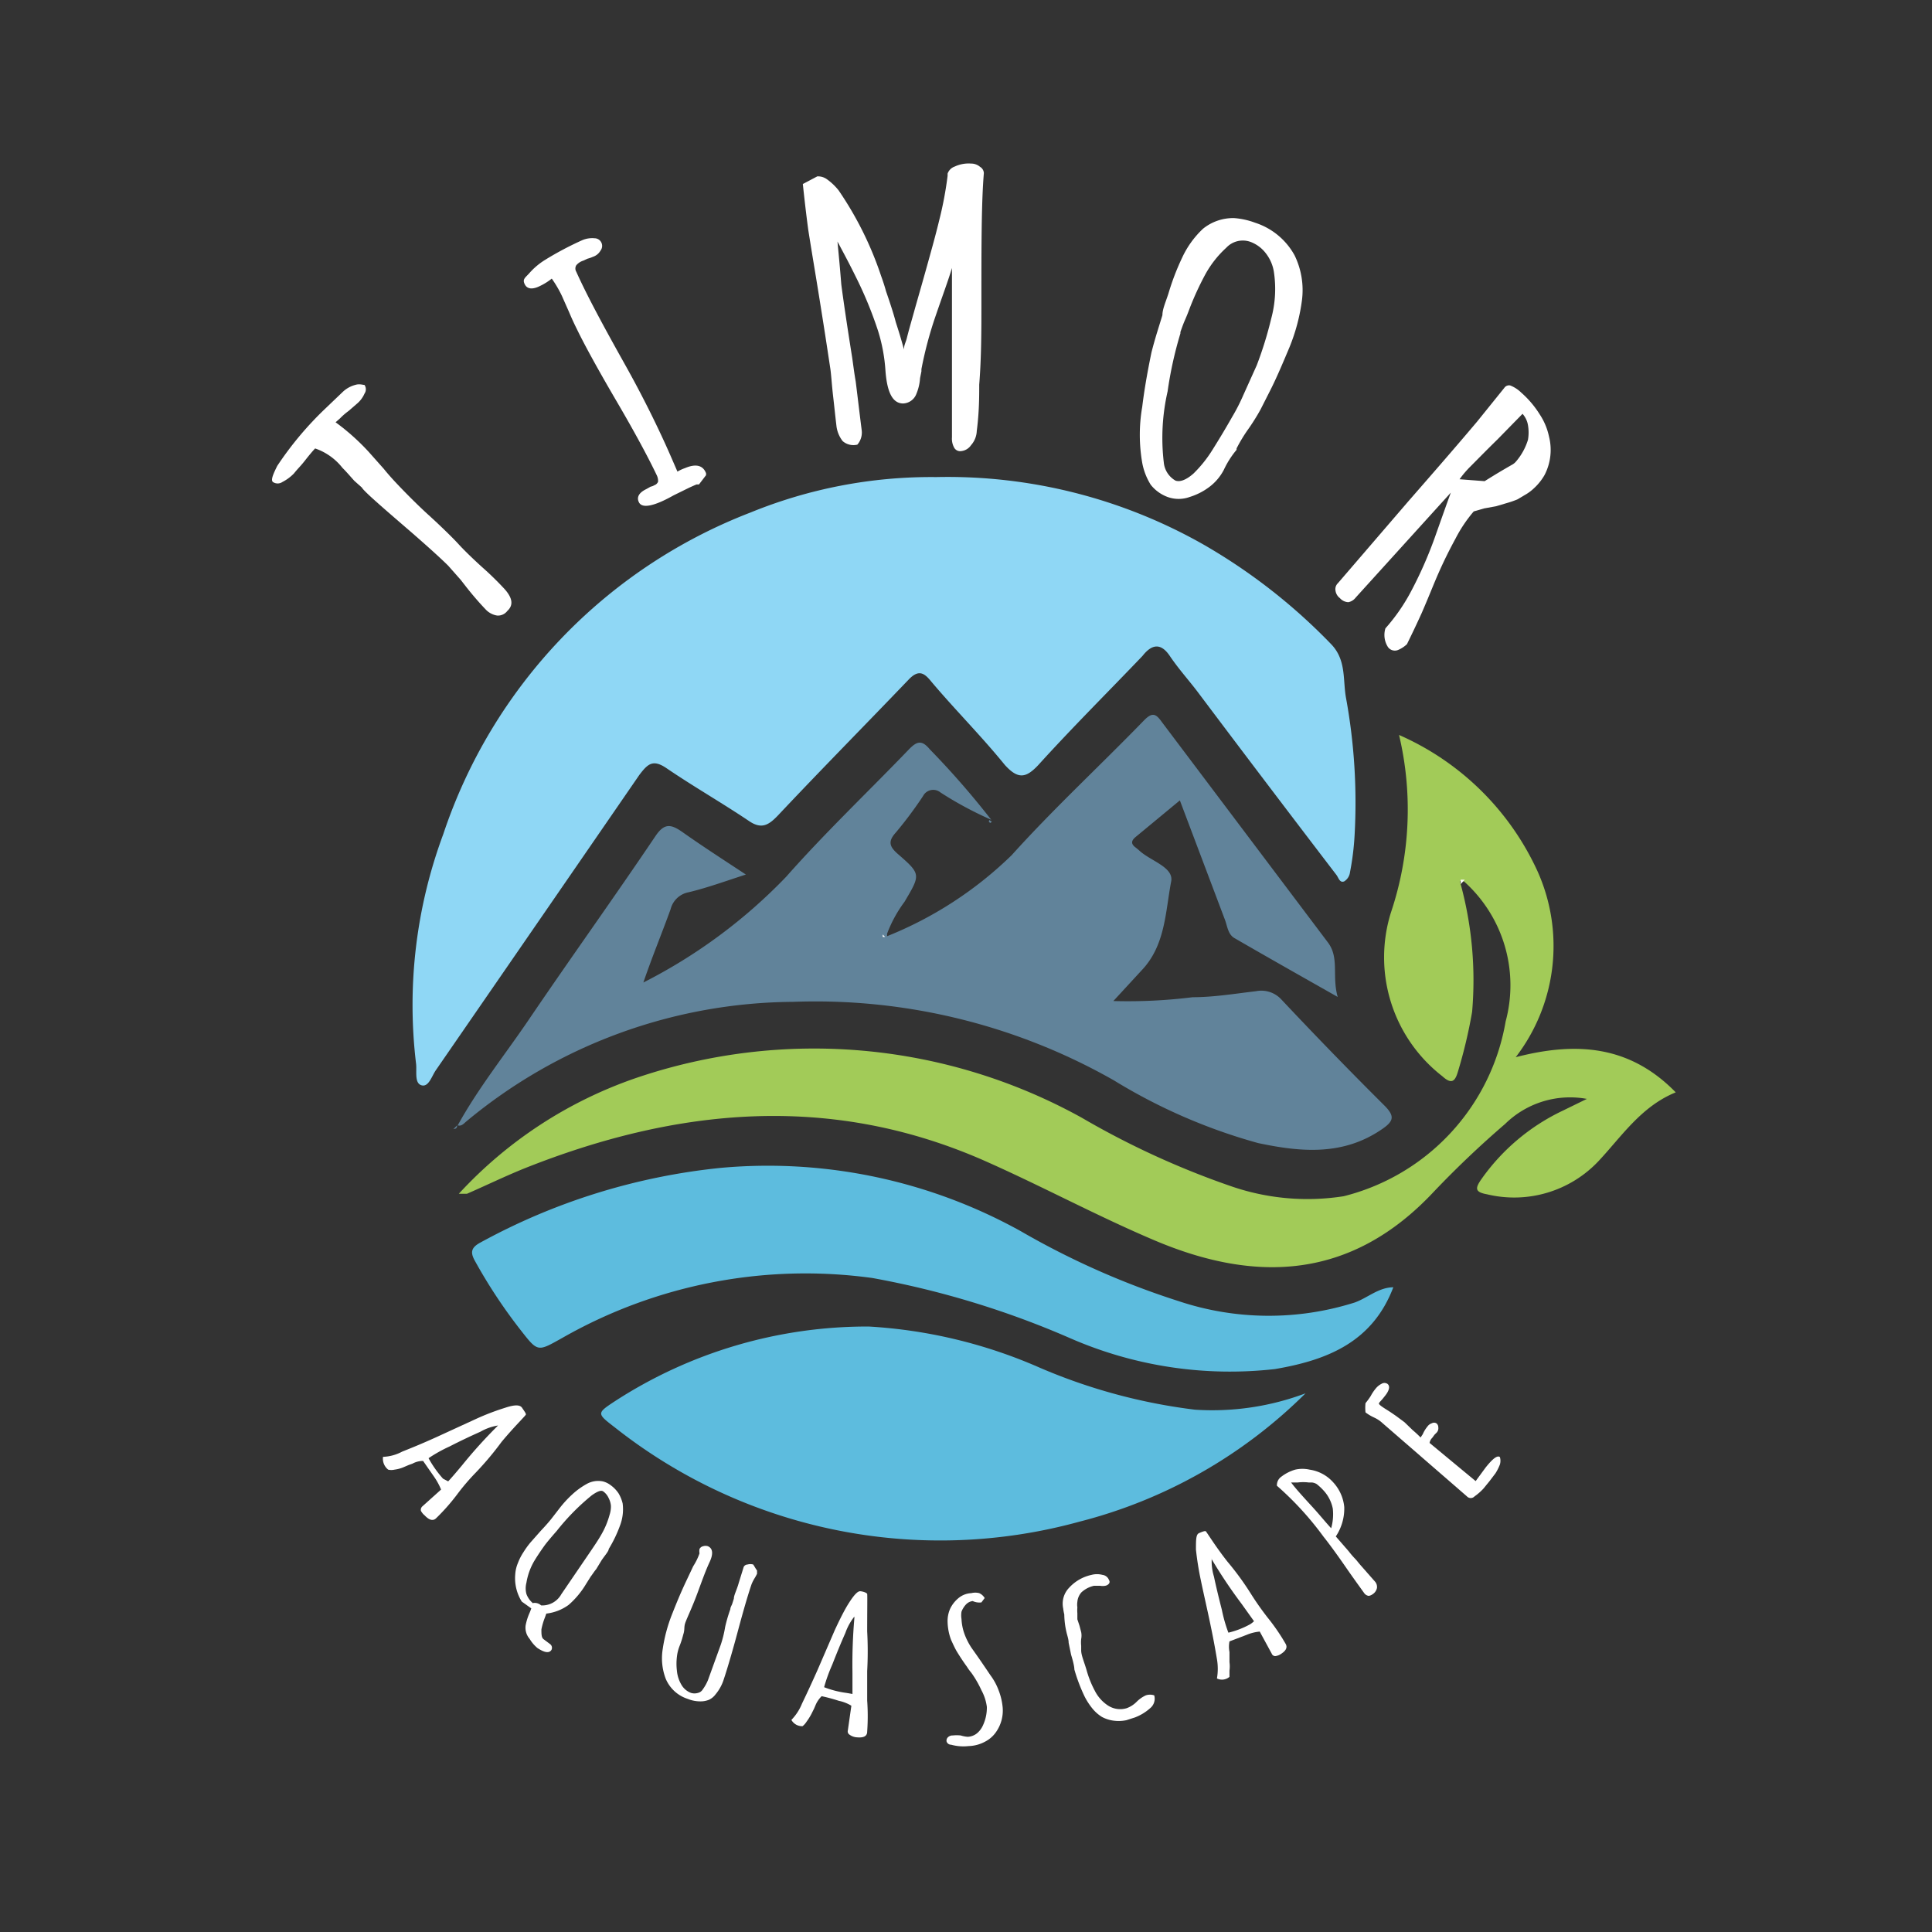 <svg id="Layer_1" data-name="Layer 1" xmlns="http://www.w3.org/2000/svg" viewBox="0 0 70.87 70.87"><rect x="0" y="0" width="70.87" height="70.87" fill="#333333" stroke="none"/><defs><style>.cls-1{fill:#8fd7f5;}.cls-2{fill:#61839a;}.cls-3{fill:#a2cb58;}.cls-4{fill:#5dbcde;}.cls-5{fill:#fff;}</style></defs><path class="cls-1" d="M34.34,17.5A19,19,0,0,1,44.19,20a21.14,21.14,0,0,1,4.64,3.63c.57.59.42,1.33.55,2a21.34,21.34,0,0,1,.31,5A9.93,9.93,0,0,1,49.52,32a.46.46,0,0,1-.21.33c-.17.07-.21-.14-.29-.24q-2.57-3.36-5.11-6.74c-.33-.43-.69-.83-1-1.29s-.64-.46-1,0c-1.27,1.33-2.57,2.62-3.82,4-.45.48-.74.54-1.23,0C36,27,35,26,34.16,25c-.25-.31-.46-.46-.83-.07-1.59,1.66-3.21,3.3-4.81,5-.34.35-.6.5-1.07.17-1-.67-2-1.24-3-1.92-.5-.34-.69-.16-1,.25Q19.74,33.82,16,39.24c-.16.22-.27.65-.54.57s-.16-.53-.2-.81a18,18,0,0,1,1-8.4A19.12,19.12,0,0,1,27.53,18.8,17.53,17.53,0,0,1,34.34,17.5Z"/><path class="cls-2" d="M32.47,34.37a14,14,0,0,0,4.64-3c1.54-1.71,3.24-3.28,4.85-4.94.32-.33.45-.24.67.07l6.08,8.07c.43.57.14,1.23.36,2-1.36-.77-2.58-1.46-3.79-2.16-.24-.14-.26-.45-.35-.68l-1.65-4.37L41.66,30.7c-.17.14-.18.26,0,.39l.11.09c.41.4,1.3.62,1.19,1.16-.21,1.1-.21,2.32-1.06,3.23l-1.06,1.15a19.24,19.24,0,0,0,2.91-.14c.77,0,1.55-.13,2.32-.22a1,1,0,0,1,.94.31q1.88,2,3.79,3.9c.36.37.33.55-.09.84-1.44,1-3,.85-4.56.52a20.56,20.56,0,0,1-5.29-2.3,22.14,22.14,0,0,0-11.77-2.88,18.92,18.92,0,0,0-12,4.4c-.09.08-.17.17-.3.13h0c.76-1.38,1.75-2.61,2.63-3.91,1.52-2.24,3.1-4.44,4.61-6.68.33-.5.57-.47,1-.17.72.51,1.48,1,2.33,1.56-.77.25-1.43.49-2.1.65a.84.84,0,0,0-.66.62c-.31.86-.66,1.7-1,2.69a19.46,19.46,0,0,0,5.24-3.88c1.43-1.62,3-3.11,4.5-4.67.3-.31.48-.35.77,0a30.79,30.79,0,0,1,2.25,2.58l0,0a13.14,13.14,0,0,1-1.86-1,.42.42,0,0,0-.64.13,14.78,14.78,0,0,1-1,1.34c-.3.33-.23.52.08.79.85.74.83.75.24,1.75a4.75,4.75,0,0,0-.64,1.17l0,.09Z"/><path class="cls-3" d="M53.58,32.43A13.46,13.46,0,0,1,54,37.12a18.34,18.34,0,0,1-.52,2.19c-.1.34-.22.49-.57.17a5.52,5.52,0,0,1-1.89-6,11.86,11.86,0,0,0,.3-6.52,10,10,0,0,1,5.08,5,6.69,6.69,0,0,1-.8,6.82c2.24-.58,4.19-.43,5.87,1.29-1.28.52-2,1.64-2.85,2.54a4.25,4.25,0,0,1-4.07,1.2c-.45-.08-.44-.22-.22-.54a7.66,7.66,0,0,1,3-2.53l.88-.43a3.4,3.4,0,0,0-3,.92,35.92,35.92,0,0,0-2.61,2.48c-3,3.21-6.49,3.39-10.27,1.78-2.12-.9-4.15-2-6.26-2.93-5.64-2.47-11.25-1.92-16.81.29-.72.29-1.42.63-2.13.94-.06,0-.13,0-.3,0a15.82,15.82,0,0,1,6.51-4.25A20.27,20.27,0,0,1,39.68,41a30.79,30.79,0,0,0,5.44,2.5,8.57,8.57,0,0,0,4.17.38,8,8,0,0,0,5.94-6.41,5.11,5.11,0,0,0-1.53-5.14l-.15,0Z"/><path class="cls-4" d="M47.89,51.11a18.12,18.12,0,0,1-8.3,4.71,19.25,19.25,0,0,1-17.05-3.47c-.65-.5-.65-.51,0-.94a17,17,0,0,1,9.33-2.75,18.17,18.17,0,0,1,6.27,1.51,20.77,20.77,0,0,0,5.69,1.54A9.72,9.72,0,0,0,47.89,51.11Z"/><path class="cls-4" d="M51.11,47.22c-.76,2-2.4,2.67-4.34,3a14.64,14.64,0,0,1-7.51-1.13A32.76,32.76,0,0,0,32,46.88a18,18,0,0,0-11.36,2.19c-.93.52-.9.54-1.55-.29a19.07,19.07,0,0,1-1.67-2.53c-.18-.32-.13-.49.2-.67a23.22,23.22,0,0,1,8.82-2.74,19.12,19.12,0,0,1,11,2.32,29.45,29.45,0,0,0,5.8,2.57,10.45,10.45,0,0,0,6.45.05c.48-.17.88-.56,1.43-.56Z"/><path class="cls-2" d="M16.63,41.42l.14-.14h0c0,.1-.05.14-.15.13Z"/><path class="cls-2" d="M36.29,30.08l.09.06c-.08.1-.08,0-.11,0Z"/><path class="cls-2" d="M16.62,41.41v.05l0,0Z"/><path class="cls-4" d="M51.12,47.22l0-.06,0,.06Z"/><path class="cls-5" d="M32.47,34.37l-.09,0,0-.09Z"/><path class="cls-5" d="M53.58,32.43l0-.16.15,0Z"/><path class="cls-5" d="M18.24,22.58a.73.73,0,0,1-.43-.23c-.2-.21-.44-.48-.7-.81l-.21-.27-.46-.52c-.22-.22-.73-.69-1.53-1.38S13.58,18.22,13.37,18a.76.76,0,0,1-.1-.12L13,17.64c-.12-.13-.26-.3-.44-.48a2.16,2.16,0,0,0-1-.71c-.06.06-.19.21-.37.44s-.25.28-.41.48a1.62,1.62,0,0,1-.42.31.31.31,0,0,1-.35,0c-.08-.07,0-.27.16-.59A12.3,12.3,0,0,1,11.92,15l.67-.64a1.06,1.06,0,0,1,.44-.24c.16-.05.27,0,.34,0a.28.28,0,0,1,0,.32,1,1,0,0,1-.29.38l-.3.26a2.32,2.32,0,0,0-.3.26l-.17.15a8.28,8.28,0,0,1,1.21,1.08l.56.63c.16.2.35.41.57.64s.65.67,1.08,1.06.9.85,1.09,1.06.51.52.85.83a11.46,11.46,0,0,1,.85.83c.28.32.32.58.09.79A.43.43,0,0,1,18.24,22.58Z"/><path class="cls-5" d="M23.44,18.43c-.1-.19,0-.36.27-.49l.16-.09A.35.35,0,0,0,24,17.8a.23.23,0,0,0,.14-.13.49.49,0,0,0-.05-.24c-.32-.67-.81-1.58-1.46-2.69s-1.17-2.05-1.47-2.67c-.11-.22-.2-.42-.28-.61l-.27-.61a4.21,4.21,0,0,0-.37-.63,2.19,2.19,0,0,1-.41.26c-.29.15-.49.13-.58-.05s0-.23.15-.39A2.55,2.55,0,0,1,20,9.53a11.68,11.68,0,0,1,1.36-.72.92.92,0,0,1,.45-.07.28.28,0,0,1,.22.45.5.5,0,0,1-.28.23,1.21,1.21,0,0,1-.2.07l-.15.07a.55.55,0,0,0-.26.17.23.23,0,0,0,0,.24c.38.85,1,2,1.79,3.41s1.38,2.67,1.72,3.46l.2.46a1.52,1.52,0,0,1,.28-.13c.4-.17.66-.1.77.19l0,.07-.26.34-.09,0s-.14.06-.27.12l-.57.28C24,18.57,23.56,18.66,23.44,18.43Z"/><path class="cls-5" d="M35,16.42a.69.69,0,0,1-.08-.38c0-.78,0-1.17,0-1.95,0-.17,0-.45,0-.83,0-.81,0-1.74,0-2.76l0-.67c-.12.41-.34,1-.6,1.76a14.17,14.17,0,0,0-.52,1.95v.08l-.05.25a1.81,1.81,0,0,1-.14.59.54.54,0,0,1-.48.34c-.38,0-.59-.39-.65-1.21a6.22,6.22,0,0,0-.27-1.45,14.44,14.44,0,0,0-.76-1.87c-.28-.57-.43-.85-.73-1.41.06.63.09.94.14,1.57.06.47.19,1.37.4,2.69.05.35.07.53.13.88.09.72.13,1.08.22,1.79a.68.68,0,0,1-.16.52.6.6,0,0,1-.54-.13,1.12,1.12,0,0,1-.23-.58c-.05-.42-.07-.64-.12-1.07s-.07-.83-.11-1.06c-.15-1-.23-1.51-.39-2.51s-.25-1.51-.41-2.52c-.05-.37-.12-.93-.2-1.69l.53-.28a.56.56,0,0,1,.36.11,2.12,2.12,0,0,1,.42.4,12.57,12.57,0,0,1,1.56,3.14c.08.22.14.41.18.56q.26.75.36,1.14c.13.4.19.6.3,1,0-.18.07-.26.11-.44.11-.43.18-.65.3-1.09.18-.63.34-1.19.47-1.66s.28-1,.41-1.54a13.32,13.32,0,0,0,.31-1.64V6.37a.42.42,0,0,1,.26-.26A1.21,1.21,0,0,1,35.62,6a.5.5,0,0,1,.33.12.28.28,0,0,1,.14.23C36,7.43,36,9,36,11.11c0,1,0,2-.08,3,0,.44,0,1-.09,1.7a.83.83,0,0,1-.21.52.5.5,0,0,1-.4.22A.25.25,0,0,1,35,16.42Z"/><path class="cls-5" d="M42.21,17.78a2.31,2.31,0,0,1-.31-.8,6,6,0,0,1,0-2.06c.07-.58.18-1.23.34-2,.07-.27.11-.41.19-.68l.21-.68c0-.22.12-.48.22-.79a9,9,0,0,1,.5-1.31,3.42,3.42,0,0,1,.77-1.07A1.76,1.76,0,0,1,45.27,8a2.78,2.78,0,0,1,.77.17,2.54,2.54,0,0,1,1.45,1.2A2.91,2.91,0,0,1,47.76,11a6.93,6.93,0,0,1-.46,1.74c-.24.57-.47,1.12-.72,1.61l-.34.67a7.69,7.69,0,0,1-.45.72,5.6,5.6,0,0,0-.43.71l0,.05a3.37,3.37,0,0,0-.47.74,1.86,1.86,0,0,1-.5.6,2.34,2.34,0,0,1-.75.39,1.19,1.19,0,0,1-.81,0A1.41,1.41,0,0,1,42.21,17.78Zm1.57-.41a4.62,4.62,0,0,0,.69-.86c.22-.35.47-.76.73-1.22a6.8,6.8,0,0,0,.4-.78l.5-1.11a13.74,13.74,0,0,0,.53-1.71,4.16,4.16,0,0,0,.1-1.71,1.48,1.48,0,0,0-.29-.68,1.27,1.27,0,0,0-.55-.42.83.83,0,0,0-.91.21,3.79,3.79,0,0,0-.78,1,10.87,10.87,0,0,0-.56,1.22c-.06.16-.09.24-.16.4s-.11.27-.18.47v.05a14.14,14.14,0,0,0-.47,2.13,7.66,7.66,0,0,0-.14,2.6.86.86,0,0,0,.43.67C43.29,17.69,43.52,17.6,43.78,17.37Z"/><path class="cls-5" d="M50.82,23.05l0,0a6.88,6.88,0,0,0,.91-1.3,15.09,15.09,0,0,0,.89-2c.22-.62.42-1.19.6-1.68l-3.49,3.85a.45.45,0,0,1-.27.17.44.44,0,0,1-.31-.15.41.41,0,0,1-.16-.27.3.3,0,0,1,.08-.27l.07-.08,2.52-2.93c.75-.86,1.6-1.83,2.52-2.92l1-1.24a.21.21,0,0,1,.22-.09,1.21,1.21,0,0,1,.4.26,3.57,3.57,0,0,1,.68.8,2.34,2.34,0,0,1,.34.81,2,2,0,0,1-.16,1.41,2,2,0,0,1-.38.48,1.68,1.68,0,0,1-.35.26l-.27.16a3.63,3.63,0,0,1-.41.14l-.37.11-.44.08-.38.11a5.13,5.13,0,0,0-.67,1c-.24.44-.45.87-.63,1.28s-.32.78-.61,1.45c-.21.46-.32.69-.54,1.14l0,0a1.09,1.09,0,0,1-.32.21.31.31,0,0,1-.38-.11A.82.82,0,0,1,50.82,23.05Zm3.64-5.4c.4-.25.6-.37,1-.6a.49.49,0,0,0,.15-.12,2.21,2.21,0,0,0,.44-.8,1.58,1.58,0,0,0,0-.53.83.83,0,0,0-.2-.42l-.92.94c-.42.41-.74.74-1,1a3.59,3.59,0,0,0-.39.46Z"/><path class="cls-5" d="M15.44,55.42a.17.17,0,0,1,.05-.16l.69-.62a2.48,2.48,0,0,0-.25-.46l-.41-.59a.81.81,0,0,0-.39.1l-.14.05-.21.09a1.29,1.29,0,0,1-.31.08.5.5,0,0,1-.23,0,.51.51,0,0,1-.19-.47,1.61,1.61,0,0,0,.7-.19c.5-.2.74-.3,1.23-.52l1.48-.68a9,9,0,0,1,1.07-.41c.33-.11.54-.12.62,0s.15.21.14.25-.45.47-.89,1a11.38,11.38,0,0,1-.94,1.12,8.19,8.19,0,0,0-.7.82,7.4,7.4,0,0,1-.76.86c-.11.11-.25.08-.42-.1A.54.54,0,0,1,15.44,55.42Zm1-1.08c.14-.15.31-.35.51-.59a18.08,18.08,0,0,1,1.32-1.46l0,0a1.9,1.9,0,0,0-.65.23c-.36.16-.74.34-1.13.54a5.34,5.34,0,0,0-.77.43,4.1,4.1,0,0,0,.53.75Z"/><path class="cls-5" d="M19.43,60.12h0a.63.63,0,0,1-.15-.49,2.07,2.07,0,0,1,.13-.43c.05-.11.07-.18.08-.2l-.35-.25a1.62,1.62,0,0,1-.24-1,1.29,1.29,0,0,1,.1-.42,2,2,0,0,1,.2-.39,3.1,3.1,0,0,1,.26-.36l.38-.43c.18-.19.3-.33.38-.43l.14-.18.17-.22a4,4,0,0,1,.46-.5,2.72,2.72,0,0,1,.54-.39.86.86,0,0,1,.58-.09.78.78,0,0,1,.29.14,1.17,1.17,0,0,1,.29.3,1.31,1.31,0,0,1,.15.37,1.68,1.68,0,0,1-.1.82,4.74,4.74,0,0,1-.41.85c0,.08-.13.22-.26.41l-.2.33c-.07.08-.13.18-.2.27l-.17.27a3.16,3.16,0,0,1-.64.77,1.72,1.72,0,0,1-.82.32l-.05.14a2.46,2.46,0,0,0-.13.44c0,.17,0,.3.08.36l0,0,.24.18a.17.17,0,0,1,.05.21c-.08.13-.25.11-.52-.07A1.33,1.33,0,0,1,19.43,60.12Zm.14-1.32a.35.35,0,0,1,.28.09h0a.8.8,0,0,0,.74-.41l1.07-1.57c.17-.25.31-.46.41-.64a3,3,0,0,0,.29-.7,1,1,0,0,0,.05-.33.74.74,0,0,0-.08-.28.6.6,0,0,0-.2-.25c-.08-.06-.22,0-.42.14a8.34,8.34,0,0,0-1.29,1.31c-.22.25-.36.42-.42.5s-.25.35-.39.58a2.31,2.31,0,0,0-.3.82.8.8,0,0,0,0,.41.79.79,0,0,0,.24.34Z"/><path class="cls-5" d="M24.42,61.58a2.11,2.11,0,0,1-.11-1.09,5.71,5.71,0,0,1,.34-1.27c.15-.38.32-.8.53-1.24l.25-.53a2.21,2.21,0,0,0,.23-.47.43.43,0,0,1,0-.16.19.19,0,0,1,.13-.1.28.28,0,0,1,.18,0c.18.08.2.28.06.58s-.24.58-.45,1.15-.43,1-.46,1.14,0,.2-.06.38a3.11,3.11,0,0,1-.14.43,1.52,1.52,0,0,0-.09.38,2.09,2.09,0,0,0,0,.5,1.22,1.22,0,0,0,.16.51.68.68,0,0,0,.36.31.44.44,0,0,0,.25,0,.28.28,0,0,0,.18-.13,1.63,1.63,0,0,0,.19-.34l.47-1.3a4.1,4.1,0,0,0,.16-.65,5.58,5.58,0,0,1,.19-.65v0c0-.07.05-.14.07-.2l.06-.19c0-.13.11-.32.18-.58l.18-.58a.16.16,0,0,1,.14-.09.38.38,0,0,1,.21,0c.06.09.08.14.14.22l0,.12a1.8,1.8,0,0,1-.1.18,1.58,1.58,0,0,0-.1.2c-.14.41-.31,1-.5,1.71s-.38,1.36-.52,1.78a1.6,1.6,0,0,1-.3.55.64.64,0,0,1-.24.2.81.81,0,0,1-.33.06,1.23,1.23,0,0,1-.45-.09A1.31,1.31,0,0,1,24.42,61.58Z"/><path class="cls-5" d="M31.16,63.63a.14.14,0,0,1-.06-.15l.13-.91a1.43,1.43,0,0,0-.46-.18,6,6,0,0,0-.63-.17,1,1,0,0,0-.22.32l-.06.14-.1.2a2.12,2.12,0,0,1-.17.27.67.67,0,0,1-.15.17.45.45,0,0,1-.41-.23,1.85,1.85,0,0,0,.39-.6c.23-.48.34-.72.56-1.21l.64-1.48c.19-.41.36-.75.52-1s.31-.44.42-.43.24.06.25.1,0,.65,0,1.37a13.46,13.46,0,0,1,0,1.46c0,.25,0,.61,0,1.08a8,8,0,0,1,0,1.14q0,.24-.36.21A.51.51,0,0,1,31.16,63.63Zm.11-1.49c0-.21,0-.47,0-.78a19.64,19.64,0,0,1,.07-2v-.06a2.06,2.06,0,0,0-.33.6c-.16.36-.32.75-.48,1.16a6.09,6.09,0,0,0-.3.83,3.52,3.52,0,0,0,.82.21Z"/><path class="cls-5" d="M34.89,64c-.11,0-.17-.09-.17-.14a.17.17,0,0,1,.06-.14.24.24,0,0,1,.17-.06,1.45,1.45,0,0,1,.29,0,1.13,1.13,0,0,0,.26.05.59.59,0,0,0,.34-.13.82.82,0,0,0,.23-.32,1.53,1.53,0,0,0,.13-.65A1.75,1.75,0,0,0,36,62a3.78,3.78,0,0,0-.37-.64,1.77,1.77,0,0,1-.16-.22c-.16-.22-.28-.41-.36-.54s-.15-.29-.22-.44a2,2,0,0,1-.13-.66,1.11,1.11,0,0,1,.09-.48,1.14,1.14,0,0,1,.3-.39.79.79,0,0,1,.48-.19.59.59,0,0,1,.29,0,.44.44,0,0,1,.2.18l-.12.16a.58.58,0,0,1-.32-.05.41.41,0,0,0-.25.13.8.8,0,0,0-.16.26.84.84,0,0,0,0,.27,1.85,1.85,0,0,0,.11.55,2.45,2.45,0,0,0,.26.51c.27.38.4.57.69,1a2.22,2.22,0,0,1,.3.55,2.32,2.32,0,0,1,.15.63,1.37,1.37,0,0,1-.24.9,1.1,1.1,0,0,1-.41.36,1.34,1.34,0,0,1-.6.16A1.69,1.69,0,0,1,34.89,64Z"/><path class="cls-5" d="M40.87,63.12a1.25,1.25,0,0,1-.45-.14,1.42,1.42,0,0,1-.35-.31,2.44,2.44,0,0,1-.28-.43,6.19,6.19,0,0,1-.38-1q0-.15-.12-.54l-.09-.44c0-.13-.05-.26-.08-.39a3.05,3.05,0,0,1-.08-.65A1.72,1.72,0,0,1,39,59a.84.84,0,0,1,.21-.75,1.56,1.56,0,0,1,.83-.48.78.78,0,0,1,.4,0,.29.29,0,0,1,.24.19.11.11,0,0,1,0,.13.22.22,0,0,1-.14.08.48.48,0,0,1-.18,0c-.06,0-.11,0-.13,0l-.1,0h0a1,1,0,0,0-.46.24.6.6,0,0,0-.15.35.66.66,0,0,0,0,.2,1.3,1.3,0,0,0,0,.22s0,.11,0,.22l.08.24.06.23a.65.65,0,0,1,0,.25,1.21,1.21,0,0,0,0,.25l0,.17c0,.18.11.42.2.73a3.67,3.67,0,0,0,.3.75,1.4,1.4,0,0,0,.48.54.82.82,0,0,0,.69.1,1,1,0,0,0,.37-.24,1.15,1.15,0,0,1,.33-.23.48.48,0,0,1,.31,0,.45.45,0,0,1-.15.47,1.78,1.78,0,0,1-.56.34l-.31.1A1.38,1.38,0,0,1,40.87,63.12Z"/><path class="cls-5" d="M46.78,60.75a.14.14,0,0,1-.13-.09l-.44-.81a1.62,1.62,0,0,0-.48.12l-.63.24a1,1,0,0,0,0,.39l0,.15s0,.11,0,.22a1.15,1.15,0,0,1,0,.31c0,.1,0,.21,0,.23a.42.42,0,0,1-.46.06,2.08,2.08,0,0,0,0-.71c-.09-.53-.14-.79-.25-1.32s-.25-1.13-.34-1.57a11.16,11.16,0,0,1-.18-1.13c0-.35,0-.55.11-.6s.22-.09.25-.07.35.55.8,1.12a10.47,10.47,0,0,1,.86,1.18,10.44,10.44,0,0,0,.62.88,7.42,7.42,0,0,1,.65.95c.08.14,0,.26-.17.37A.48.48,0,0,1,46.78,60.75ZM46,59.47l-.45-.63a18.21,18.21,0,0,1-1.1-1.64l0-.05a1.91,1.91,0,0,0,.08.68c.08.38.18.79.29,1.22a5.41,5.41,0,0,0,.24.84,3.15,3.15,0,0,0,.8-.31A.94.94,0,0,0,46,59.47Z"/><path class="cls-5" d="M50.21,58.54a.24.24,0,0,1-.16-.09c-.28-.39-.42-.58-.71-1s-.59-.83-.79-1.08a11.47,11.47,0,0,0-1.71-1.87.38.38,0,0,1,.16-.33,1.54,1.54,0,0,1,.51-.26,1.2,1.2,0,0,1,.53,0,1.43,1.43,0,0,1,.86.46,1.55,1.55,0,0,1,.41.91A1.84,1.84,0,0,1,49,56.36l.47.54a3.22,3.22,0,0,0,.24.28c.06.06.13.16.23.27l.51.58a.3.3,0,0,1,.06.22.36.36,0,0,1-.16.23A.32.32,0,0,1,50.21,58.54Zm-1.32-3.2a1.38,1.38,0,0,0-.29-.61h0a2.11,2.11,0,0,0-.3-.29.42.42,0,0,0-.18-.06l-.12,0a1.63,1.63,0,0,0-.39,0l-.25,0c.14.19.39.47.73.84s.44.51.74.84A1.89,1.89,0,0,0,48.89,55.34Z"/><path class="cls-5" d="M54.09,54.89a.19.19,0,0,1-.28,0l-3.1-2.69a1.18,1.18,0,0,0-.3-.2,1.68,1.68,0,0,1-.32-.19h0a1.57,1.57,0,0,1,0-.34,2.55,2.55,0,0,0,.19-.26,1.58,1.58,0,0,1,.18-.27.65.65,0,0,1,.22-.18.2.2,0,0,1,.21,0c.11.08.08.24-.09.45l-.08.1-.08.09a.35.35,0,0,0-.06.08c0,.07.28.22.47.35l.16.11.31.23.3.29a3.71,3.71,0,0,1,.29.27l.08-.12a1.14,1.14,0,0,1,.17-.28.31.31,0,0,1,.16-.12.17.17,0,0,1,.17,0,.18.18,0,0,1,.07.15.23.23,0,0,1-.06.19l-.08.08-.08.11a.35.35,0,0,0-.1.19l1.69,1.4.36-.49c.26-.33.44-.47.53-.39l0,0a.48.48,0,0,1,0,.27,1.91,1.91,0,0,1-.16.32l-.22.29-.22.27A2,2,0,0,1,54.09,54.89Z"/></svg>